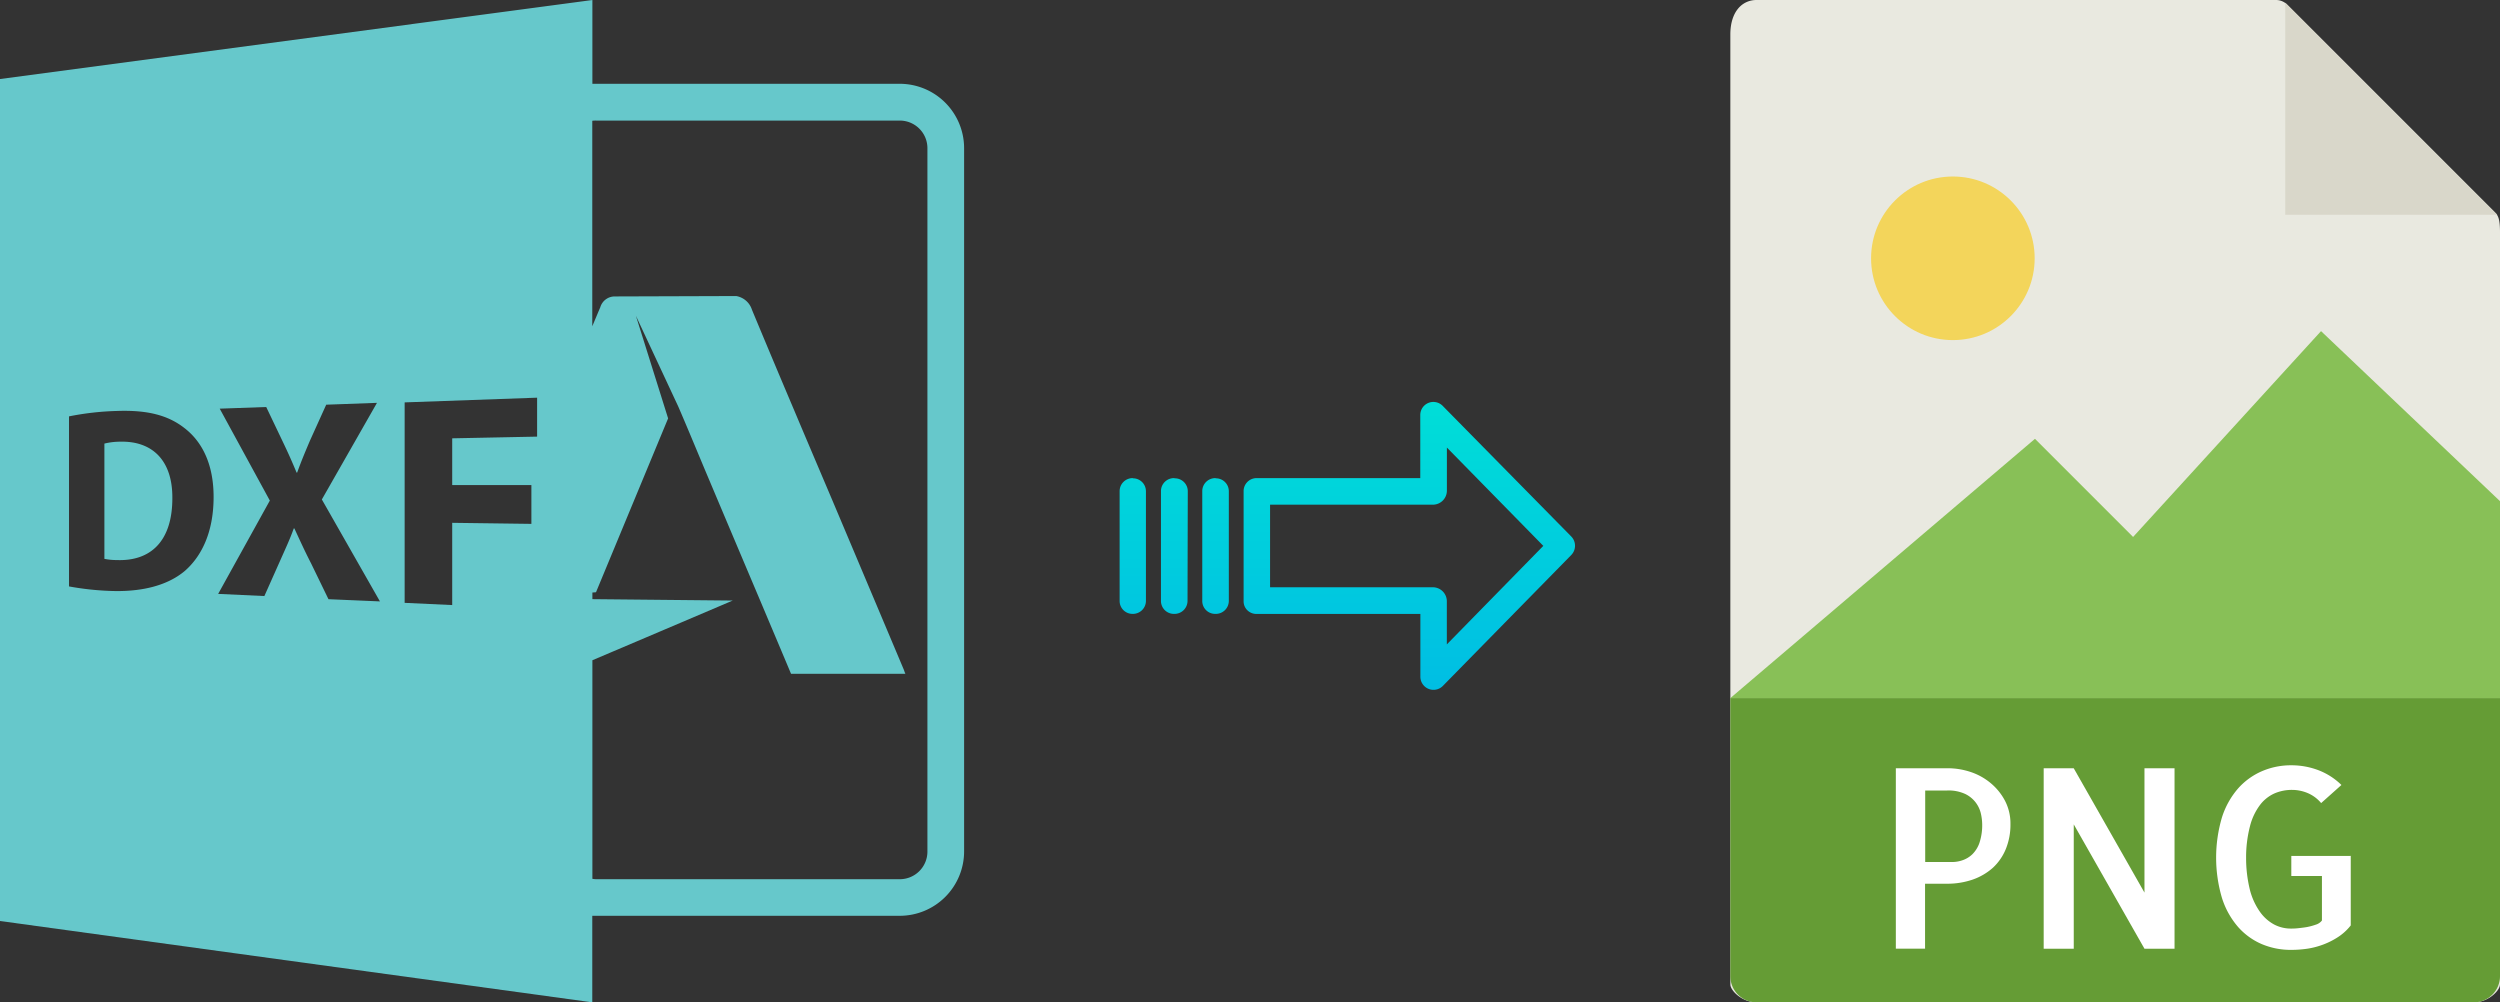 <svg xmlns="http://www.w3.org/2000/svg" xmlns:xlink="http://www.w3.org/1999/xlink" viewBox="0 0 498.83 200"><rect x="0" y="0" width="498.83" height="200" fill="#333333" stroke="none"/><defs><style>.cls-1{fill:#e9e9e0;}.cls-2{fill:#659c35;}.cls-3{fill:#d9d7ca;}.cls-4{fill:#fff;}.cls-5{fill:#f3d55b;}.cls-6{fill:#88c057;}.cls-7{fill:#66c8cb;}.cls-8{fill:url(#linear-gradient);}.cls-9{fill:url(#linear-gradient-2);}.cls-10{fill:url(#linear-gradient-3);}.cls-11{fill:url(#linear-gradient-4);}</style><linearGradient id="linear-gradient" x1="281.18" y1="136.51" x2="281.18" y2="17.31" gradientTransform="matrix(1, 0, 0, -1, 0, 186.59)" gradientUnits="userSpaceOnUse"><stop offset="0" stop-color="#00efd1"/><stop offset="1" stop-color="#00acea"/></linearGradient><linearGradient id="linear-gradient-2" x1="242.53" y1="136.51" x2="242.53" y2="17.31" xlink:href="#linear-gradient"/><linearGradient id="linear-gradient-3" x1="234.29" y1="136.51" x2="234.29" y2="17.31" xlink:href="#linear-gradient"/><linearGradient id="linear-gradient-4" x1="226.04" y1="136.51" x2="226.04" y2="17.31" xlink:href="#linear-gradient"/></defs><title>dxf to png</title><g id="Layer_2" data-name="Layer 2"><g id="Layer_5_Image" data-name="Layer 5 Image"><path class="cls-1" d="M454.14,0H350.49c-2.89,0-5.23,2.34-5.23,6.88V196.43c0,1.23,2.34,3.57,5.23,3.57H493.61c2.88,0,5.22-2.34,5.22-3.57V46.35c0-2.49-.33-3.29-.92-3.88L456.36.92A3.14,3.14,0,0,0,454.14,0Z"/><path class="cls-2" d="M493.61,200H350.49a5.23,5.23,0,0,1-5.23-5.23V139.29H498.83v55.48A5.23,5.23,0,0,1,493.61,200Z"/><polygon class="cls-3" points="455.98 0.54 455.98 42.86 498.29 42.86 455.98 0.54"/><path class="cls-4" d="M384.14,189.29h-5.86v-36h10.35a14.46,14.46,0,0,1,4.53.73,12.25,12.25,0,0,1,4,2.2,11.57,11.57,0,0,1,2.89,3.54,9.8,9.8,0,0,1,1.1,4.66,12.89,12.89,0,0,1-.93,5,10.54,10.54,0,0,1-2.59,3.74,12,12,0,0,1-4,2.34,15.49,15.49,0,0,1-5.17.83h-4.35v13Zm0-31.55V172h5.37a6.27,6.27,0,0,0,2.12-.37,5.3,5.3,0,0,0,1.93-1.19,5.92,5.92,0,0,0,1.42-2.32,11.17,11.17,0,0,0,.53-3.69,10,10,0,0,0-.24-2,5.76,5.76,0,0,0-3.13-4,7.89,7.89,0,0,0-3.61-.7h-4.39Z"/><path class="cls-4" d="M433.89,153.3v36h-6l-14.11-24.81v24.81h-6v-36h6l14.11,24.8V153.3Z"/><path class="cls-4" d="M469.05,170.73v13.92a10.53,10.53,0,0,1-2.52,2.31,15,15,0,0,1-2.93,1.49,15.59,15.59,0,0,1-3.17.84,22.32,22.32,0,0,1-3.25.24,14.8,14.8,0,0,1-5.93-1.17,13.28,13.28,0,0,1-4.74-3.47,16.27,16.27,0,0,1-3.17-5.76,28.37,28.37,0,0,1,0-16,16.26,16.26,0,0,1,3.17-5.74,13.51,13.51,0,0,1,4.77-3.49,14.51,14.51,0,0,1,5.9-1.2,15.1,15.1,0,0,1,5.47,1,13.36,13.36,0,0,1,4.54,2.93l-4.05,3.61a7.07,7.07,0,0,0-2.69-2,8.05,8.05,0,0,0-3.12-.63,8.77,8.77,0,0,0-3.45.68,7.42,7.42,0,0,0-2.93,2.32,11.85,11.85,0,0,0-2,4.22,24.66,24.66,0,0,0-.78,6.35,26.44,26.44,0,0,0,.75,6.34,13.28,13.28,0,0,0,2,4.4,8.33,8.33,0,0,0,2.83,2.54,7.15,7.15,0,0,0,3.35.82c.35,0,.83,0,1.44-.07s1.2-.13,1.8-.24a11.88,11.88,0,0,0,1.73-.47,2.42,2.42,0,0,0,1.23-.83v-8.88h-6.11v-4h11.92Z"/><circle class="cls-5" cx="389.66" cy="51.54" r="16.32"/><polygon class="cls-6" points="345.26 139.29 384.55 139.29 498.83 139.29 498.83 100 463.12 66.07 425.62 107.14 406.04 87.56 345.26 139.29"/></g><g id="Layer_2-2" data-name="Layer 2"><path class="cls-7" d="M24.08,88.13a13.41,13.41,0,0,0-3.25.38v23a12.5,12.5,0,0,0,2.49.24C30,112,34.39,108.06,34.39,99.4,34.45,91.88,30.4,88,24.08,88.13Z"/><path class="cls-7" d="M0,15.77v168L118.18,200V182.73c.27,0,.53,0,.8,0h60.55a12.85,12.85,0,0,0,12.84-12.84V29.56a12.85,12.85,0,0,0-12.84-12.84H119c-.27,0-.53,0-.8,0V0ZM36.9,113.9c-3.55,3-8.83,4.28-15.13,4a57,57,0,0,1-8-.89V83.08A55.94,55.94,0,0,1,23.32,82c6.15-.22,10.23.87,13.48,3.41,3.55,2.73,5.82,7.23,5.82,13.75C42.62,106.23,40.2,111,36.9,113.9Zm28.64,5.66-3.46-7.13c-1.4-2.72-2.29-4.74-3.35-7h-.11c-.78,2.19-1.71,4.15-2.87,6.77l-3,6.73-9.22-.43L53.84,99.88l-10-18.34,9.28-.33L56.36,88c1.1,2.29,1.93,4.15,2.82,6.3h.11c.89-2.45,1.62-4.17,2.57-6.41l3.23-7.14,10.13-.37-11,19.28L75.81,120Zm41.63-32.44-16.94.34v9.33l15.8,0v7.74l-15.8-.21v16.41l-9.49-.44v-40l26.43-.94v7.83ZM119,24.06h60.55a5.51,5.51,0,0,1,5.5,5.5V169.93a5.51,5.51,0,0,1-5.5,5.5H119a4.17,4.17,0,0,1-.8-.08V131.74c10.47-4.44,28-11.91,28-11.91l-28-.28v-1.32l.72-.06,14.39-34.69L126.88,63l8.48,18.17c2,4.63,3.9,9.27,5.86,13.91q5.26,12.47,10.54,24.94c2.91,6.91,3.18,7.52,6.08,14.43h22.8c-.93-2.28.79,1.75-.17-.52q-7.08-16.8-14.18-33.61c-2.6-6.14-5.22-12.27-7.81-18.42q-4.24-10-8.44-20.09a4,4,0,0,0-3.15-2.74c-.07,0-24.12.08-24.17.08a3,3,0,0,0-2.94,2.15c-.54,1.27-1.07,2.54-1.6,3.8v-41A5.16,5.16,0,0,1,119,24.06Z"/></g><g id="Layer_3" data-name="Layer 3"><path class="cls-8" d="M287.88,81a2.61,2.61,0,0,0-4.49,1.85V95.4h-32.6A2.59,2.59,0,0,0,248.14,98v0l0,22a2.47,2.47,0,0,0,.78,1.8,2.58,2.58,0,0,0,1.87.7h32.62V135a2.62,2.62,0,0,0,4.5,1.85l25.6-26.1a2.65,2.65,0,0,0,0-3.71Zm.81,47.58v-8.63a2.8,2.8,0,0,0-2.7-2.77H253.42V100.7H286a2.8,2.8,0,0,0,2.7-2.77V89.3l19.24,19.62Z"/><path class="cls-9" d="M242.54,95.4h0A2.6,2.6,0,0,0,239.89,98v21.93a2.57,2.57,0,0,0,2.58,2.56h.07a2.6,2.6,0,0,0,2.65-2.55V98a2.58,2.58,0,0,0-2.58-2.56Z"/><path class="cls-10" d="M234.3,95.4h0A2.59,2.59,0,0,0,231.65,98v21.93a2.58,2.58,0,0,0,2.58,2.56h.07a2.6,2.6,0,0,0,2.65-2.55v0L237,98a2.58,2.58,0,0,0-2.59-2.56Z"/><path class="cls-11" d="M226.05,95.4h0A2.6,2.6,0,0,0,223.4,98v21.93a2.57,2.57,0,0,0,2.58,2.56H226a2.6,2.6,0,0,0,2.65-2.55V98a2.58,2.58,0,0,0-2.58-2.56Z"/></g></g></svg>